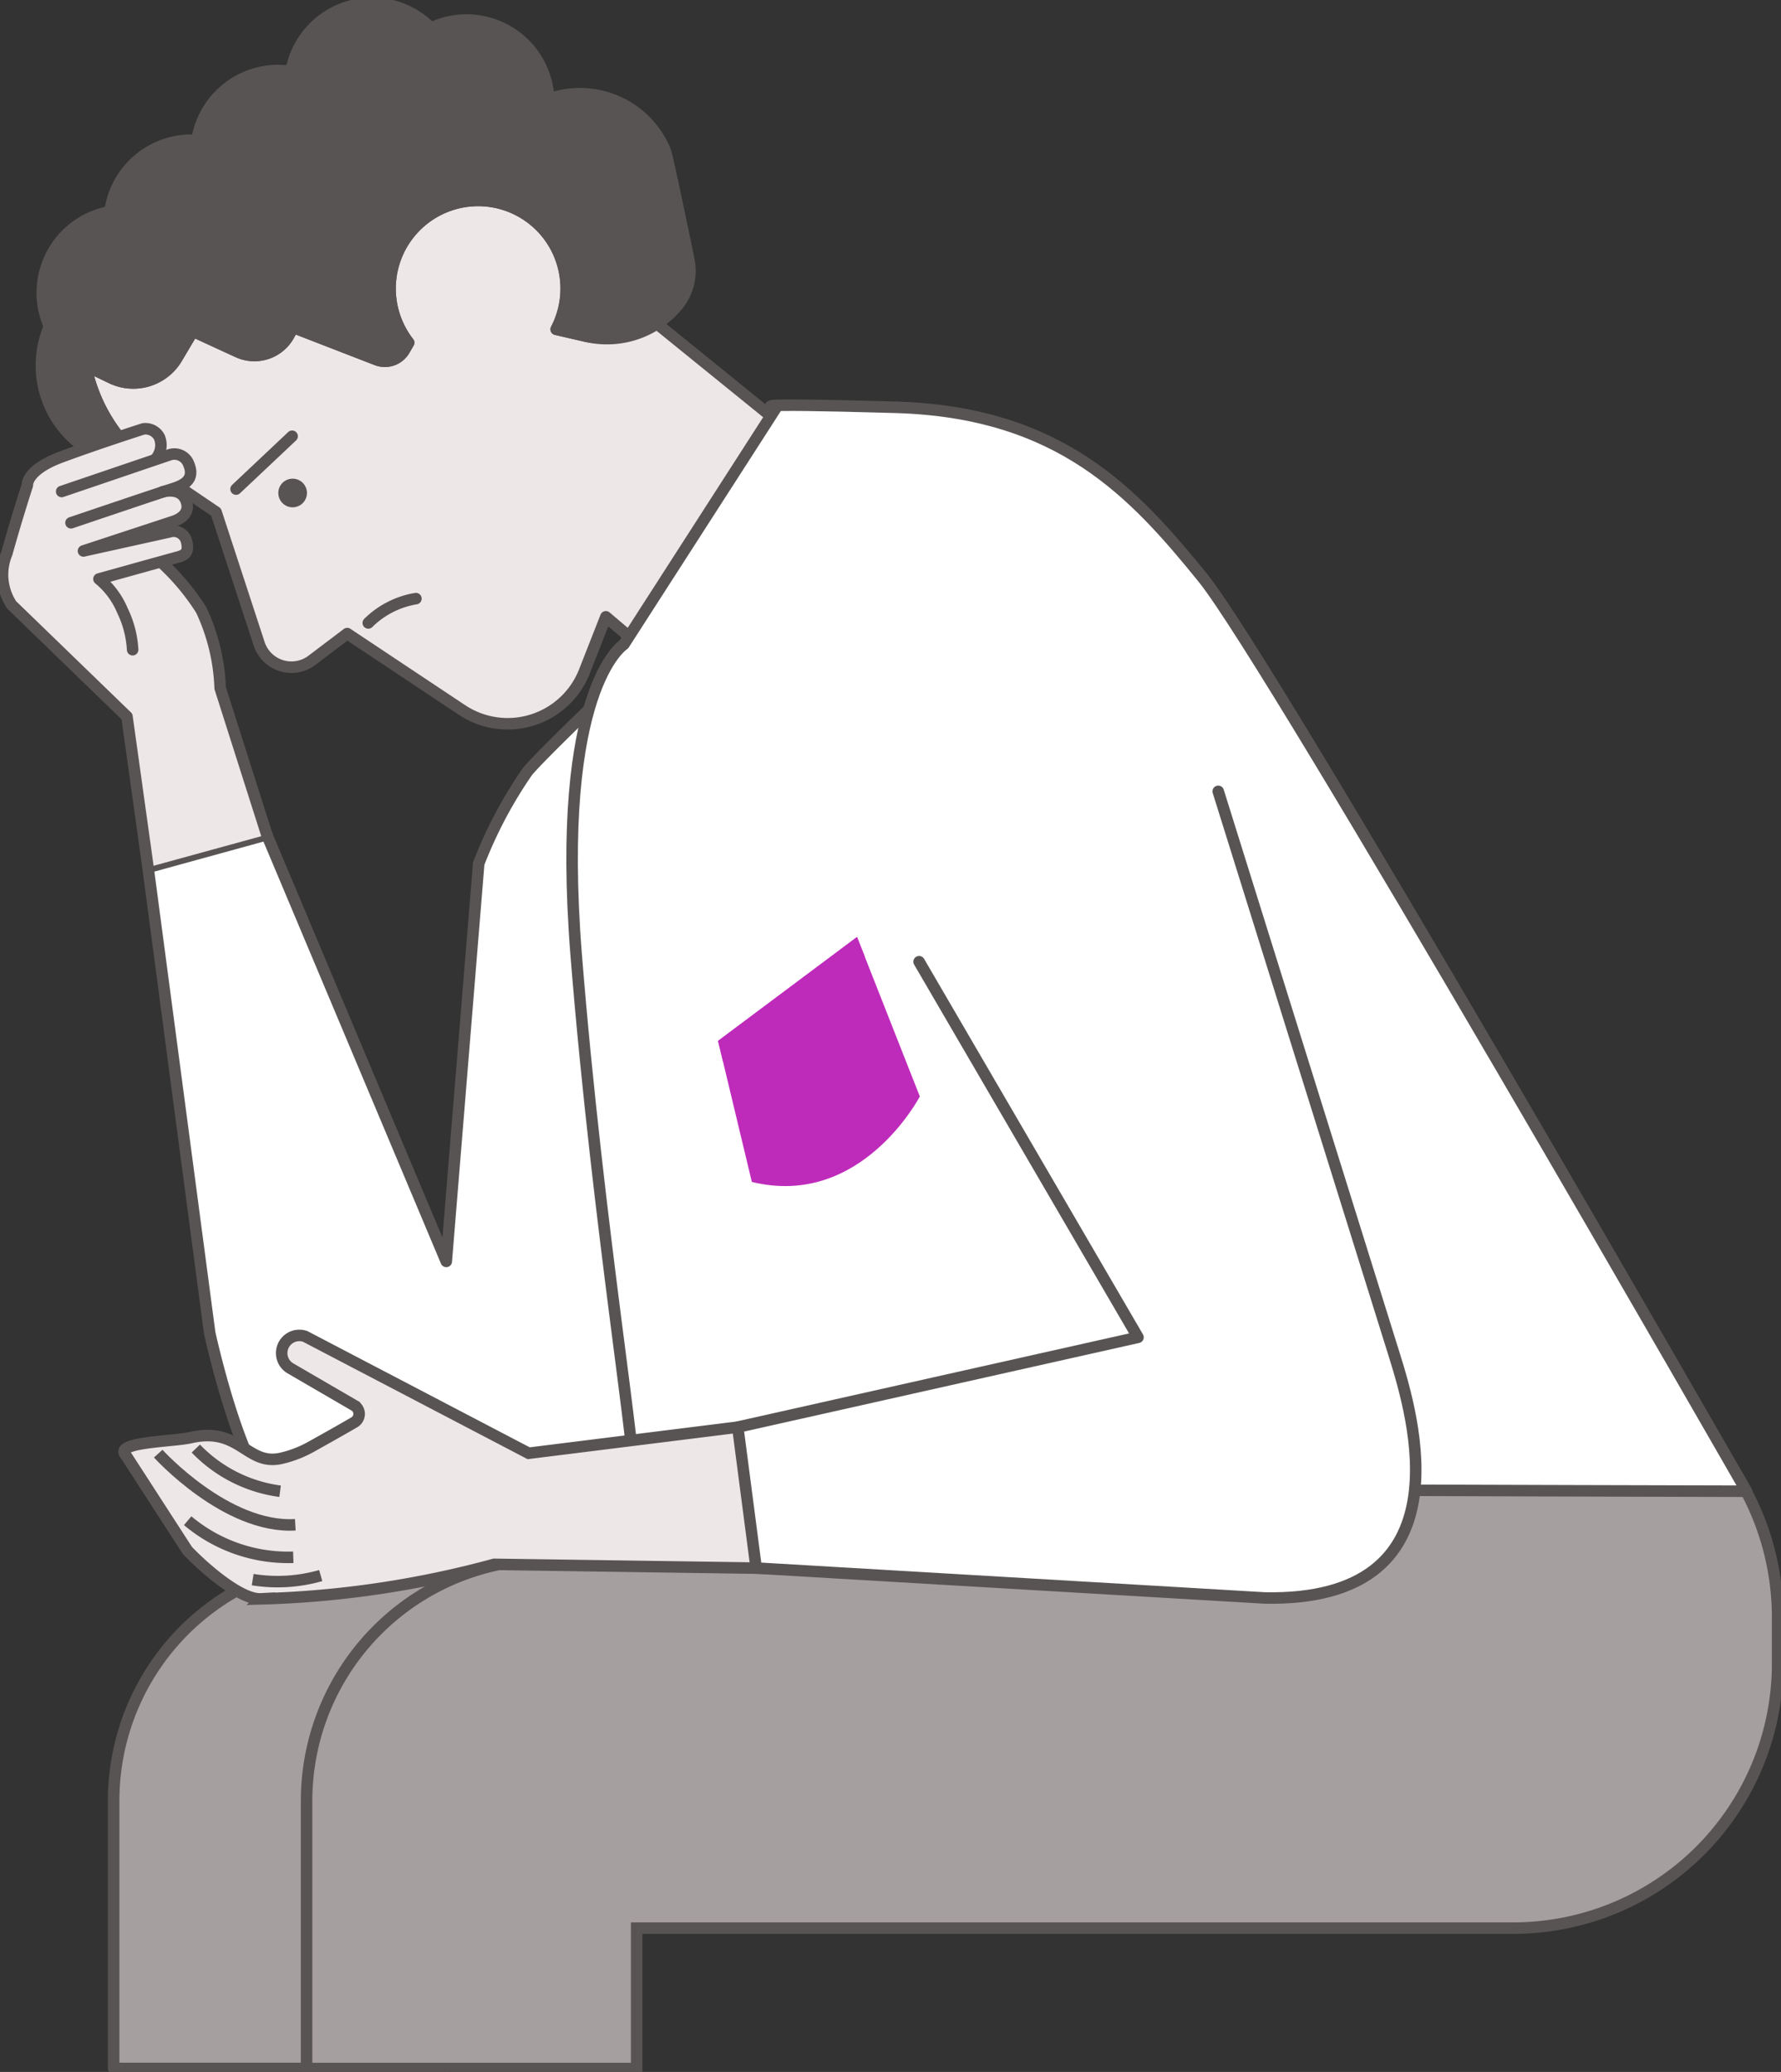 <svg id="Dizzy_Lightheaded_Icon" xmlns="http://www.w3.org/2000/svg" xmlns:xlink="http://www.w3.org/1999/xlink" width="77.402" height="90" viewBox="0 0 77.402 90">
  <rect x="0" y="0" width="77.402" height="90" fill="#333333" stroke="none"/>
  <defs>
    <clipPath id="clip-path">
      <rect id="Rectangle_10083" data-name="Rectangle 10083" width="77.402" height="90" fill="none"/>
    </clipPath>
  </defs>
  <g id="Group_23244" data-name="Group 23244" clip-path="url(#clip-path)">
    <path id="Path_6299" data-name="Path 6299" d="M13.617,73.669,10.938,53.455l5.162-1.42,7.8,18.535,1.41-17.283a19.174,19.174,0,0,1,2.113-3.99C28.479,48,38.834,38.307,38.834,38.307L46.5,43.546l.118,42.365s-28.751-3.4-30.276-5.046-2.727-7.2-2.727-7.2" transform="translate(-4.505 -15.777)" fill="#fff"/>
    <path id="Path_6300" data-name="Path 6300" d="M13.617,73.669,10.938,53.455l5.162-1.42,7.8,18.535,1.41-17.283a19.174,19.174,0,0,1,2.113-3.99C28.479,48,38.834,38.307,38.834,38.307L46.5,43.546l.118,42.365s-28.751-3.4-30.276-5.046S13.617,73.669,13.617,73.669Z" transform="translate(-4.505 -15.777)" fill="none" stroke="#595454" stroke-linecap="round" stroke-linejoin="round" stroke-width="0.5"/>
    <path id="Path_6301" data-name="Path 6301" d="M26.836,115.191v16H22.742v6.1H8.4V125.662a10.458,10.458,0,0,1,5.343-9.126,8.046,8.046,0,0,1,.872-.446h.006a10.365,10.365,0,0,1,4.249-.9Z" transform="translate(-3.46 -47.442)" fill="#a69f9f"/>
    <path id="Path_6302" data-name="Path 6302" d="M26.836,115.191v16H22.742v6.1H8.4V125.662a10.458,10.458,0,0,1,5.343-9.126,8.046,8.046,0,0,1,.872-.446h.006a10.365,10.365,0,0,1,4.249-.9Z" transform="translate(-3.46 -47.442)" fill="none" stroke="#595454" stroke-linecap="round" stroke-linejoin="round" stroke-width="0.5"/>
    <path id="Path_6303" data-name="Path 6303" d="M86.586,111.272v1.979A11.486,11.486,0,0,1,75.1,124.742H37v6.1H22.655V119.209a10.492,10.492,0,0,1,8.37-10.268h.014a11.245,11.245,0,0,1,1.669-.189c.142-.014.277-.014.419-.014H41.7V99.524H74.839a11.74,11.74,0,0,1,10.052,5.654c.135.229.229.4.277.493a.643.643,0,0,1,.047.095,11.638,11.638,0,0,1,1.372,5.506" transform="translate(-9.331 -40.989)" fill="#a69f9f"/>
    <path id="Path_6304" data-name="Path 6304" d="M86.586,111.272v1.979A11.486,11.486,0,0,1,75.1,124.742H37v6.1H22.655V119.209a10.492,10.492,0,0,1,8.37-10.268h.014a11.245,11.245,0,0,1,1.669-.189c.142-.014.277-.014.419-.014H41.7V99.524H74.839a11.74,11.74,0,0,1,10.052,5.654c.135.229.229.4.277.493a.643.643,0,0,1,.047.095A11.638,11.638,0,0,1,86.586,111.272Z" transform="translate(-9.331 -40.989)" fill="none" stroke="#595454" stroke-miterlimit="10" stroke-width="0.5"/>
    <path id="Path_6305" data-name="Path 6305" d="M31.13,34.745,28.941,32.89l-.952,2.424a3.586,3.586,0,0,1-5.3,1.623L17.7,33.619l-1.533,1.16a1.477,1.477,0,0,1-2.295-.719L12,28.34l-2.6-1.76a7.293,7.293,0,0,1-3.064-4.6l1.112.535a2.2,2.2,0,0,0,2.844-.856l.7-1.176,1.957.9a1.714,1.714,0,0,0,2.218-.73l.184-.335,3.633,1.407a.982.982,0,0,0,1.2-.423l.185-.32a3.827,3.827,0,1,1,6.412-.581l1.3.3c1.167.273,1.161-.7,2.07-1.36l7.82,6.336Z" transform="translate(-2.61 -6.097)" fill="#eee7e7"/>
    <path id="Path_6306" data-name="Path 6306" d="M31.13,34.745,28.941,32.89l-.952,2.424a3.586,3.586,0,0,1-5.3,1.623L17.7,33.619l-1.533,1.16a1.477,1.477,0,0,1-2.295-.719L12,28.34l-2.6-1.76a7.293,7.293,0,0,1-3.064-4.6l1.112.535a2.2,2.2,0,0,0,2.844-.856l.7-1.176,1.957.9a1.714,1.714,0,0,0,2.218-.73l.184-.335,3.633,1.407a.982.982,0,0,0,1.2-.423l.185-.32a3.827,3.827,0,1,1,6.412-.581l1.3.3c1.167.273,1.161-.7,2.07-1.36l7.82,6.336Z" transform="translate(-2.61 -6.097)" fill="none" stroke="#595454" stroke-linecap="round" stroke-linejoin="round" stroke-width="0.5"/>
    <path id="Path_6307" data-name="Path 6307" d="M30.189,6.694l0,.011c.074.186.7,3.168,1.007,4.67a2.363,2.363,0,0,1-.469,1.973,3.982,3.982,0,0,1-3.991,1.36l-1.3-.3a3.827,3.827,0,1,0-6.412.581l-.185.319a.981.981,0,0,1-1.2.423l-3.633-1.407-.185.335a1.714,1.714,0,0,1-2.218.73l-1.957-.9-.7,1.177a2.2,2.2,0,0,1-2.843.855L4.99,15.984a7.289,7.289,0,0,0,2.637,4.289,4.3,4.3,0,0,1-4.213-5.994A3.572,3.572,0,0,1,6.044,9.3a3.57,3.57,0,0,1,3.779-3.1,3.568,3.568,0,0,1,4.089-2.988,3.571,3.571,0,0,1,6.081-1.886,3.572,3.572,0,0,1,5.115,3.084,4.012,4.012,0,0,1,5.08,2.277Z" transform="translate(-1.263 -0.103)" fill="#595454"/>
    <path id="Path_6308" data-name="Path 6308" d="M30.189,6.694l0,.011c.074.186.7,3.168,1.007,4.67a2.363,2.363,0,0,1-.469,1.973,3.982,3.982,0,0,1-3.991,1.36l-1.3-.3a3.827,3.827,0,1,0-6.412.581l-.185.319a.981.981,0,0,1-1.2.423l-3.633-1.407-.185.335a1.714,1.714,0,0,1-2.218.73l-1.957-.9-.7,1.177a2.2,2.2,0,0,1-2.843.855L4.99,15.984a7.289,7.289,0,0,0,2.637,4.289,4.3,4.3,0,0,1-4.213-5.994A3.572,3.572,0,0,1,6.044,9.3a3.57,3.57,0,0,1,3.779-3.1,3.568,3.568,0,0,1,4.089-2.988,3.571,3.571,0,0,1,6.081-1.886,3.572,3.572,0,0,1,5.115,3.084,4.012,4.012,0,0,1,5.08,2.277Z" transform="translate(-1.263 -0.103)" fill="none" stroke="#595454" stroke-linecap="round" stroke-linejoin="round" stroke-width="0.5"/>
    <line id="Line_513" data-name="Line 513" y1="2.296" x2="2.437" transform="translate(10.259 18.949)" fill="none" stroke="#595454" stroke-linecap="round" stroke-linejoin="round" stroke-width="0.5"/>
    <path id="Path_6309" data-name="Path 6309" d="M20.735,36.4a.622.622,0,1,0,.026-.879.622.622,0,0,0-.026.879" transform="translate(-8.47 -14.559)" fill="#595454"/>
    <path id="Path_6310" data-name="Path 6310" d="M29.284,44.211a3.834,3.834,0,0,0-2.07,1.056" transform="translate(-11.209 -18.208)" fill="none" stroke="#595454" stroke-linecap="round" stroke-linejoin="round" stroke-width="0.5"/>
    <path id="Path_6311" data-name="Path 6311" d="M13.513,24.094a2.164,2.164,0,0,1,2.985-.683" transform="translate(-5.566 -9.505)" fill="none" stroke="#595454" stroke-linecap="round" stroke-linejoin="round" stroke-width="0.5"/>
    <path id="Path_6312" data-name="Path 6312" d="M51.154,30.016l-6.629,10.3s-3,1.854-2.071,13.5,2.8,22.769,2.486,22.975,48.372.309,48.372.309S72.7,41.143,69.695,37.434s-6.215-7.212-13.362-7.418-5.179,0-5.179,0" transform="translate(-17.412 -12.324)" fill="#fff"/>
    <path id="Path_6313" data-name="Path 6313" d="M51.154,30.016l-6.629,10.3s-3,1.854-2.071,13.5,2.8,22.769,2.486,22.975,48.372.309,48.372.309S72.7,41.143,69.695,37.434s-6.215-7.212-13.362-7.418S51.154,30.016,51.154,30.016Z" transform="translate(-17.412 -12.324)" fill="none" stroke="#595454" stroke-linecap="round" stroke-linejoin="round" stroke-width="0.5"/>
    <path id="Path_6314" data-name="Path 6314" d="M36.125,102.576l-9.372,1.169L17.041,98.67a.768.768,0,0,0-.643,1.387l2.777,1.614a.422.422,0,0,1,0,.73c-.531.311-1.33.758-1.881,1.065a4.907,4.907,0,0,1-1.3.5c-1.489.339-1.792-1.392-3.927-.9-.774.178-3.37.185-2.824.761l2.68,4.143c.629.662,2.277,2.148,3.189,2.1a42.939,42.939,0,0,0,10.144-1.5l12.14.176Z" transform="translate(-3.777 -40.619)" fill="#eee7e7"/>
    <path id="Path_6315" data-name="Path 6315" d="M36.125,102.576l-9.372,1.169L17.041,98.67a.768.768,0,0,0-.643,1.387l2.777,1.614a.422.422,0,0,1,0,.73c-.531.311-1.33.758-1.881,1.065a4.907,4.907,0,0,1-1.3.5c-1.489.339-1.792-1.392-3.927-.9-.774.178-3.37.185-2.824.761l2.68,4.143c.629.662,2.277,2.148,3.189,2.1a42.939,42.939,0,0,0,10.144-1.5l12.14.176Z" transform="translate(-3.777 -40.619)" fill="none" stroke="#595454" stroke-miterlimit="10" stroke-width="0.5"/>
    <path id="Path_6316" data-name="Path 6316" d="M75.4,58.444l7.66,24.509c.832,2.665,3.211,10.693-5.632,10.53l-22.109-1.3-.8-6.123,17.394-3.9L62.4,65.845" transform="translate(-22.456 -24.07)" fill="#fff"/>
    <path id="Path_6317" data-name="Path 6317" d="M75.4,58.444l7.66,24.509c.832,2.665,3.211,10.693-5.632,10.53l-22.109-1.3-.8-6.123,17.394-3.9L62.4,65.845" transform="translate(-22.456 -24.07)" fill="none" stroke="#595454" stroke-linecap="round" stroke-linejoin="round" stroke-width="0.5"/>
    <path id="Path_6318" data-name="Path 6318" d="M14.469,106.983a6.214,6.214,0,0,0,3.663,1.854" transform="translate(-5.959 -44.061)" fill="none" stroke="#595454" stroke-miterlimit="10" stroke-width="0.5"/>
    <path id="Path_6319" data-name="Path 6319" d="M11.692,107.359s2.957,3.267,5.958,3.09" transform="translate(-4.816 -44.216)" fill="none" stroke="#595454" stroke-miterlimit="10" stroke-width="0.5"/>
    <path id="Path_6320" data-name="Path 6320" d="M13.868,112.312a6.784,6.784,0,0,0,4.59,1.589" transform="translate(-5.712 -46.256)" fill="none" stroke="#595454" stroke-miterlimit="10" stroke-width="0.5"/>
    <path id="Path_6321" data-name="Path 6321" d="M18.671,116.54a6.788,6.788,0,0,0,2.957-.176" transform="translate(-7.69 -47.925)" fill="none" stroke="#595454" stroke-miterlimit="10" stroke-width="0.5"/>
    <path id="Path_6322" data-name="Path 6322" d="M6.54,50.531l-.888-6.366L.712,39.384a2.052,2.052,0,0,1-.4-1.719c.234-.994,1.011-3.548,1.011-3.548a1.4,1.4,0,0,1,.909-.98c.815-.338,4.1-1.447,4.1-1.447s.545-.029.7.3a1.443,1.443,0,0,1-.04.874l-.112.112.723-.208a.713.713,0,0,1,.706.417c.193.466.061.676-.176.836a4.662,4.662,0,0,1-.789.348s.718-.009.821.313.129.737-.23.89S4.66,36.682,4.66,36.682l2.9-.545s.5-.058.645.326.081.662-.411.8l-.666.183a14.56,14.56,0,0,1,1.65,1.938,7.593,7.593,0,0,1,.846,2.7c.048.438.077.845.077.845L11.729,49.3,6.566,50.717Z" transform="translate(-0.106 -13.051)" fill="#eee7e7"/>
    <path id="Path_6323" data-name="Path 6323" d="M6.536,50.72l-.915-6.552L.613,39.321A2.376,2.376,0,0,1,.4,37.082c.429-1.546.892-2.962.892-2.962s-.066-.651,1.444-1.215,3.593-1.232,3.593-1.232a.684.684,0,0,1,.7.36.908.908,0,0,1-.107.878" transform="translate(-0.103 -13.042)" fill="none" stroke="#595454" stroke-linecap="round" stroke-linejoin="round" stroke-width="0.5"/>
    <path id="Path_6324" data-name="Path 6324" d="M4.556,35.164l4.709-1.6a.665.665,0,0,1,.816.418c.247.6-.108.878-.693,1.059s-4.426,1.482-4.426,1.482" transform="translate(-1.876 -13.814)" fill="none" stroke="#595454" stroke-linecap="round" stroke-linejoin="round" stroke-width="0.5"/>
    <path id="Path_6325" data-name="Path 6325" d="M9.61,36.3s.761-.224,1.006.358-.286.84-.524.919-3.922,1.29-3.922,1.29l3.74-.828a.577.577,0,0,1,.734.391c.147.556-.122.637-.439.721s-3.363.933-3.363.933a3.546,3.546,0,0,1,1.021,1.373,4.431,4.431,0,0,1,.443,1.7" transform="translate(-2.542 -14.935)" fill="none" stroke="#595454" stroke-linecap="round" stroke-linejoin="round" stroke-width="0.5"/>
    <path id="Path_6326" data-name="Path 6326" d="M12.025,41.627A10.149,10.149,0,0,1,13.7,43.644a8.69,8.69,0,0,1,.821,3.389L16.548,53.4" transform="translate(-4.953 -17.144)" fill="none" stroke="#595454" stroke-linecap="round" stroke-linejoin="round" stroke-width="0.5"/>
    <path id="Path_6327" data-name="Path 6327" d="M53.06,73.713,59.1,69.2l2.729,6.926s-2.537,4.879-7.3,3.714Z" transform="translate(-21.854 -28.499)" fill="#be2bbb"/>
    <path id="Path_6328" data-name="Path 6328" d="M53.06,73.714,59.1,69.2l.345.874-6.167,4.536Z" transform="translate(-21.854 -28.499)" fill="#be2bbb"/>
  </g>
</svg>
